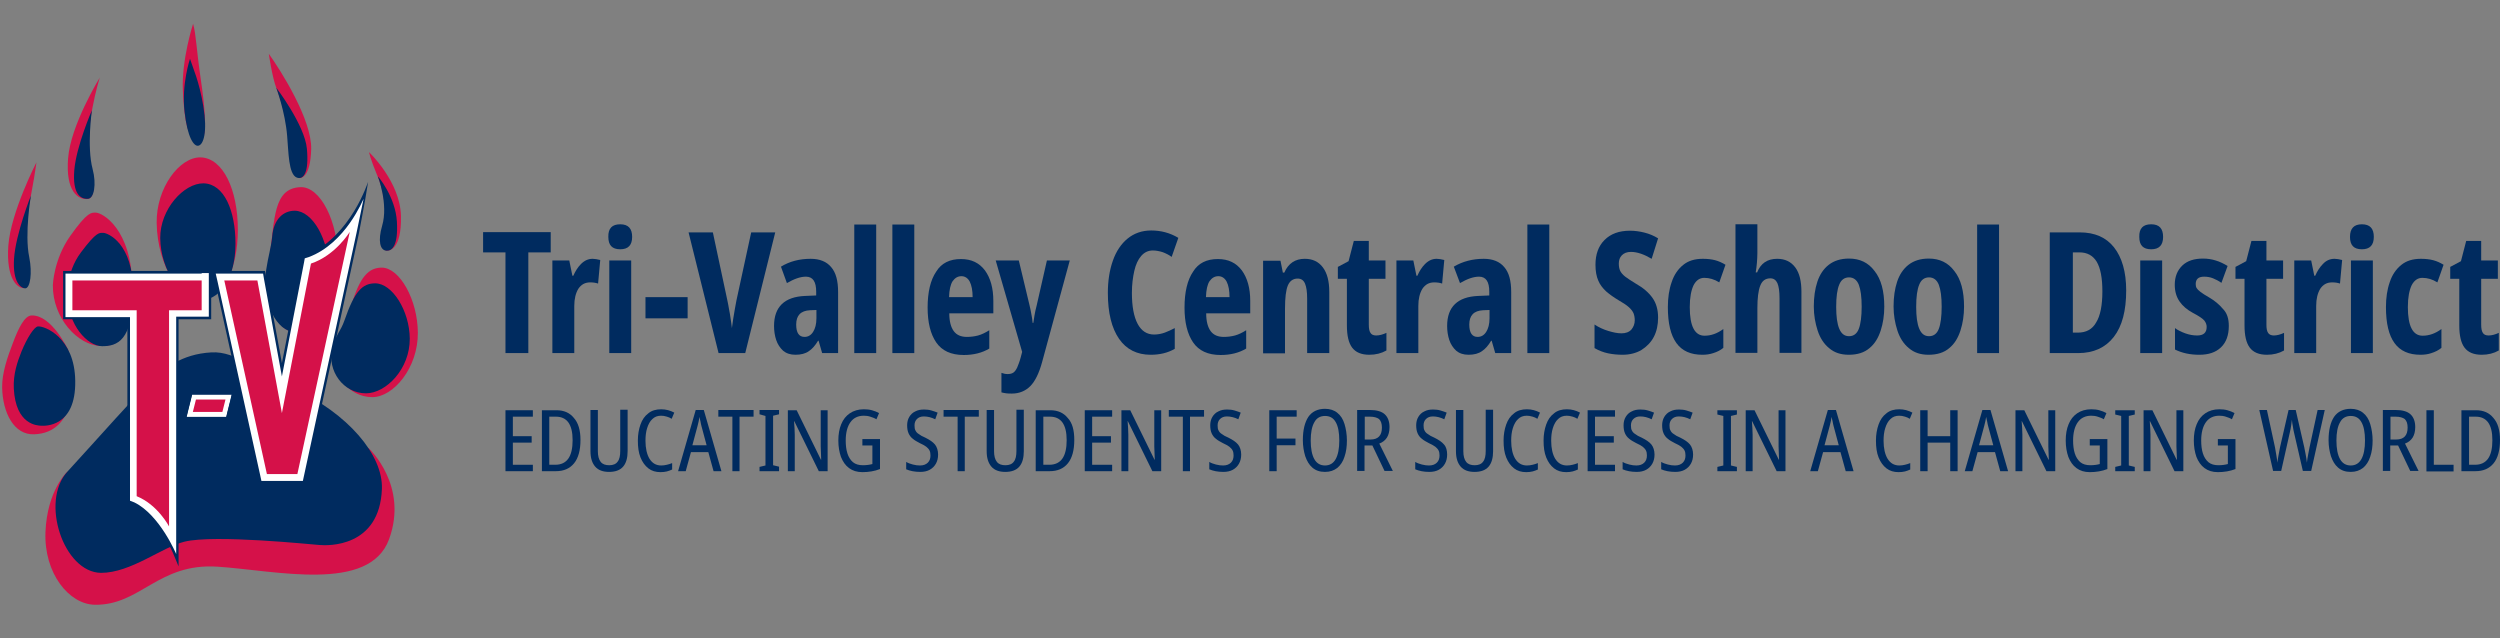 <?xml version="1.0" encoding="utf-8"?>
<!-- Generator: Adobe Illustrator 28.2.0, SVG Export Plug-In . SVG Version: 6.00 Build 0)  -->
<svg version="1.1" id="Layer_1" xmlns="http://www.w3.org/2000/svg" xmlns:xlink="http://www.w3.org/1999/xlink" x="0px" y="0px"
	 viewBox="0 0 1050 268" style="enable-background:new 0 0 1050 268;" xml:space="preserve">
<rect x="0" y="0" width="1050" height="268" fill="#808080" stroke="none"/>
<style type="text/css">
	.st0{fill:#D51149;}
	.st1{fill:#002B5F;}
	.st2{fill:#FFFFFF;}
</style>
<g>
	<g>
		<g>
			<path class="st0" d="M155,63.9c0,0,13.1,12.4,13.4,26.8s-5,14.6-6.1,14.6c-1.1,0-2.3-5.2-1.1-9.8c1.2-4.7,0.6-13.8-2.6-21.4
				C155.4,66.4,155,63.9,155,63.9z"/>
			<path class="st0" d="M112.9,22.6c0,0,1.4,9.7,3.1,14.2c1.7,4.5,5.1,14.7,5.7,22.5c0.6,7.8,3.5,15.5,4,15.5c0.5,0,4.7,0.1,5-12.2
				S118,29.7,112.9,22.6z"/>
			<path class="st0" d="M81.1,10c0,0-4.9,15-4.3,28.1c0.9,19.9,4.1,20.8,7.5,20.4c3-0.3,1.8-13.3,0-25.4
				C82.5,20.9,82.4,14.6,81.1,10z"/>
			<path class="st0" d="M36.7,83.6c-3.9,0.3-9.2-3.2-8.1-17.1c1-13.9,13.3-33.9,13.3-33.9s-7.1,22.5-3.8,36.9
				C40,78.3,39.7,83.3,36.7,83.6z"/>
			<path class="st0" d="M10.6,121c-3.2,0.5-8.1-3.8-7.1-17.8s11.8-35,11.8-35s-1.3,10.3-4.5,24.5C8,105.6,13.5,120.6,10.6,121z"/>
			<path class="st0" d="M22.2,119.8c0,0,0.3-10.8,7.3-20.7c7.3-10.3,8.9-9.8,10.7-9.8c2.8,0,15.1,6.8,15.4,31.1
				c0.3,22.3-6.6,25.2-13.6,24.9C32.7,144.9,22.1,133.7,22.2,119.8z"/>
			<path class="st0" d="M99.9,96.5c0,16.8-6.2,28.1-15,29c-8.9,1-18.8-13.4-19.1-31.9c-0.2-14.7,9.6-27.7,18.5-27.5
				C93.7,66.4,99.9,79.7,99.9,96.5z"/>
			<path class="st0" d="M142,109.6c0,16.8-7.5,29.7-15.6,30.2c-11.8,0.7-15.3-14.7-13.2-31.4c2.2-16.7,1.6-29.4,13.1-29.8
				C134.5,78.4,142,92.8,142,109.6z"/>
			<path class="st0" d="M175.5,139.7c0.1,15-10.4,27.1-19.1,27.1c-9.9,0-17.7-9.6-15.1-20.2c1.5-6.2,4.5-12.5,6.2-18.1
				c3.6-12.4,7.4-16.1,12.9-16.1C167.9,112.5,175.4,125.9,175.5,139.7z"/>
			<path class="st0" d="M28.6,146.9c0,0-6.9-14.8-15.4-14.4c-2.9,0.1-5.5,5.4-7.8,11.6c-2.2,5.7-4.6,12.6-4.5,18.6
				c0.2,10.7,5,20.1,13.5,19.7C31.5,181.8,32.5,160.5,28.6,146.9z"/>
			<path class="st0" d="M91.3,238c24.5,1.6,63.8,11.1,72.1-11.5c8.3-22.6-8.5-38.2-8.5-38.2s-39.1-14.8-66.4-12.7
				C61.3,177.7,28,198.4,28,198.4s-8.2,7.8-8.9,25c-0.7,17.4,9.9,30.4,20.7,30.6C59,254.3,66.4,236.4,91.3,238z"/>
			<path class="st1" d="M28.3,198.1c13.2-14.4,28.8-32.1,34.6-37.6c5.8-5.6,13.2-11.8,25.9-12.5c10.5-0.6,19.4,8.1,34.5,15.1
				c22.9,10.6,37.6,28,37.1,42.2c-0.9,24.8-22.9,23.9-26.2,23.6c-3.2-0.2-44.1-4.5-56.7-1.4c-9.5,2.3-22.5,13.1-35.1,13.1
				C26.7,240.4,16.8,210.6,28.3,198.1z"/>
			<path class="st1" d="M15.9,137.1c2.8-0.3,15.5,4.6,15.7,22.9c0.3,19.6-12.9,18.9-14.4,18.8s-10.6-0.3-11.4-15.6
				c-0.3-6.1,1.5-11.2,3.2-15.5C11.5,141.6,14.4,137.3,15.9,137.1z"/>
			<path class="st1" d="M28.5,124.5c0,0-1.1-9.7,5.5-18.5s7.7-8.2,9.4-8.2c1.7,0,12.6,4.2,12.5,24.8c-0.1,20.7-6.8,22.8-13,22.8
				S28.5,136.4,28.5,124.5z"/>
			<path class="st1" d="M98.9,102.3c0,13.8-5.8,23-13.9,23.8c-8.3,0.8-17.6-12.4-17.7-26.1c-0.1-12.1,9.9-23.1,18.2-23
				C94.2,77.2,98.9,88.6,98.9,102.3z"/>
			<path class="st1" d="M138.2,114.3c0,14-6.9,25.1-14.4,25.1s-14-12.3-12-26.1c0.8-5.4,2.1-9.6,2.5-13.8c0.6-7.7,4.9-11,9.5-11
				C131.2,88.6,138.2,100.4,138.2,114.3z"/>
			<path class="st1" d="M172.1,142.2c0.1,12.8-10,23-18.4,23c-9.5,0-16.3-9.4-14.2-18.8c1.1-5.2,3.6-7.2,5.2-11.9
				c4.2-12.2,7.5-15.5,12.9-15.5C164.7,119,172,130.4,172.1,142.2z"/>
			<path class="st1" d="M10.7,121.1c-1.6,0.1-5.5-2.1-4.8-12.5S13,82.1,13,82.1s-2.8,16.2-0.7,26C13.6,114.7,12.7,120.9,10.7,121.1z
				"/>
			<path class="st1" d="M37,83.5c-3.2,0.2-6.6-2-5.8-12s7.4-25.2,7.4-25.2S36.4,61.6,38.9,71C40.6,77.4,39.5,83.3,37,83.5z"/>
			<path class="st1" d="M162.4,105.3c2.1,0.1,4.9-1.8,4.3-12.2c-0.6-10.4-7.9-19.1-8-19c0,0,4.5,11.6,1.8,20.7
				C158.7,101,159.5,105.2,162.4,105.3z"/>
			<path class="st1" d="M124.7,74.6c2.8,1,5.1-2.1,4.2-12.1S116,36.8,116,36.8s3.8,10.2,4.6,20.3C121.2,63.6,121.1,73.3,124.7,74.6z
				"/>
			<path class="st1" d="M79.8,24.7c0,0-3.6,10.6-2.3,22.1c1.2,11.1,4,14.8,5.8,14.4c2.2-0.4,3.9-5.8,2.1-16.6
				C83.6,33.9,81.1,28.8,79.8,24.7z"/>
		</g>
		<g>
			<g>
				<path class="st1" d="M129.3,107l-1.6,0.5l-0.6,0.2l-0.1,0.6l-0.3,1.7l-8.3,42.5l-6.5-35.4l-0.4-2.4l-0.2-0.9h-0.9h-2.4H94.2
					h-3.6h-1.3l0.3,1.3l0.8,3.5l17.9,81.3l0.5,2.3l0.2,0.8h0.8h2.3h12.8h2.3h0.8l0.2-0.8l0.5-2.3c0,0,21.4-98.8,22-101.7
					c0.6-2.9,2.7-14.5,2.7-14.5l1.2-7.3C154.5,76.4,147.6,98.8,129.3,107z"/>
				<path class="st2" d="M129.6,108l-1.6,0.5l-0.3,1.7l-9.3,47.9l-7.5-40.8l-0.4-2.4h-2.4H94.2h-3.6l0.8,3.5l17.9,81.3l0.5,2.3h2.3
					h12.8h2.3l0.5-2.3l22-101.7l3-14.5C152.6,83.5,145.3,102.2,129.6,108z"/>
			</g>
			<g>
				<path class="st2" d="M94.8,165.7H82.4h-1.7l-0.4,1.7l-1.3,5.2l-0.6,2.5h2.5h12.4H95l0.4-1.7l1.3-5.2l0.6-2.5H94.8z"/>
				<path class="st1" d="M97.4,165.7l-0.6,2.5l-1.3,5.2l-0.4,1.7h-1.7H80.8h-2.5l0.6-2.5l1.3-5.2l0.4-1.7h1.7h12.4H97.4 M98.7,164.7
					h-1.3h-2.5H82.5h-1.7h-0.9l-0.2,0.9l-0.4,1.7l-1.3,5.2l-0.6,2.5l-0.3,1.2h1.3h2.5h12.4h1.7h0.9l0.2-0.9l0.4-1.7l1.3-5.2l0.6-2.5
					L98.7,164.7L98.7,164.7z"/>
			</g>
			<path class="st1" d="M88.7,113.8h-1h-2.9H30.4h-2.9h-1v1v2.9v12.5v2.9v1h1h2.9h23.1l0,56.6l0,5.2c0,7.4,0,12.3,0,12.4l0,1.9
				l0,0.7l0.7,0.3l1.8,0.7c10.2,5,17,21,17,21.2l2,4.8l0-5.2l0-11.7v-86.9h9.8h2.9h1v-1v-2.9v-12.5v-2.9V113.8L88.7,113.8z"/>
			<path class="st2" d="M84.7,114.9H30.4h-2.9v2.9v12.5v2.9h2.9h24.2c0,12.7,0,45,0,62.8c0,7.4,0,12.3,0,12.4l0,1.9l1.8,0.7
				c10.7,5.2,17.6,21.7,17.6,21.7l0-11.7v-88h10.8h2.9v-2.9v-12.5v-2.9H84.7z"/>
			<g>
				<path class="st0" d="M84.7,117.8H30.4v12.5h27c0,13.4,0,78.1,0,78.1c8.9,3.6,13.6,12.7,13.6,12.7v-90.8h13.7V117.8z"/>
			</g>
			<polygon class="st0" points="93.4,173 81,173 82.3,167.8 94.7,167.8 			"/>
			<path class="st0" d="M108.1,117.8H94.2l17.9,81.3h12.8l22-101.7c0,0-6,9.9-16.3,13.3l-12.2,62.8L108.1,117.8z"/>
		</g>
	</g>
	<g>
		<g>
			<path class="st1" d="M221.9,148.3h-9.6V106h-9.4v-8.5h28.4v8.5h-9.4V148.3z"/>
			<path class="st1" d="M248.9,108.7c0.9,0,2,0.2,3.2,0.5l-0.9,9.9c-0.9-0.3-1.9-0.5-3.3-0.5c-2.2,0-3.8,0.9-5,2.7
				c-1.1,1.8-1.7,4.2-1.7,7.2v19.8h-9.2v-38.9h7.1l1.3,6.4h0.4c0.8-1.8,1.8-3.5,3.2-4.9C245.5,109.4,247.1,108.7,248.9,108.7z"/>
			<path class="st1" d="M260.5,94.2c3.4,0,5,1.8,5,5.3c0,3.5-1.7,5.2-5,5.2c-3.4,0-5-1.7-5-5.2C255.4,95.9,257.1,94.2,260.5,94.2z
				 M265.1,109.4v38.9h-9.2v-38.9H265.1z"/>
			<path class="st1" d="M271.1,133.7v-8.9h17.7v8.9H271.1z"/>
			<path class="st1" d="M325.6,97.6L313,148.3h-11.2l-12.6-50.7h10.2l6.1,28.6c0.2,1.1,0.5,2.3,0.7,3.7c0.3,1.4,0.5,2.8,0.7,4.2
				c0.2,1.4,0.4,2.6,0.5,3.7c0.1-1,0.3-2.2,0.5-3.6c0.2-1.4,0.5-2.8,0.7-4.2c0.3-1.4,0.5-2.7,0.7-3.8l6.2-28.6H325.6z"/>
			<path class="st1" d="M340.5,108.7c3.8,0,6.7,1.2,8.6,3.5c2,2.3,2.9,5.8,2.9,10.4v25.7h-6.7l-1.5-5.2h-0.2c-1.2,2-2.5,3.5-3.9,4.4
				c-1.4,1-3.3,1.5-5.6,1.5c-2.2,0-3.9-0.6-5.2-1.7c-1.3-1.2-2.3-2.7-2.9-4.5c-0.6-1.8-0.9-3.8-0.9-5.9c0-4,1.1-7.1,3.3-9.2
				c2.2-2.1,5.4-3.2,9.6-3.4l4.8-0.2v-1.6c0-4.2-1.4-6.3-4.3-6.3c-2.3,0-4.9,0.9-8,2.7L328,112C331.6,109.8,335.7,108.7,340.5,108.7
				z M342.8,130.2l-2.6,0.1c-3.9,0.2-5.8,2.2-5.8,6c0,3.5,1.2,5.2,3.5,5.2c1.5,0,2.7-0.7,3.6-2.1c0.9-1.4,1.4-3.3,1.4-5.7V130.2z"/>
			<path class="st1" d="M368,148.3h-9.2v-54h9.2V148.3z"/>
			<path class="st1" d="M384,148.3h-9.2v-54h9.2V148.3z"/>
			<path class="st1" d="M403.6,108.8c4.4,0,7.7,1.6,10.1,4.8c2.3,3.2,3.5,7.4,3.5,12.8v5.2h-18.5c0,3.4,0.7,5.9,1.9,7.5
				c1.2,1.6,3,2.4,5.5,2.4c1.6,0,3.2-0.2,4.7-0.6c1.5-0.4,3.1-1.2,4.7-2.2v7.7c-3,1.8-6.6,2.7-10.7,2.7c-5.4,0-9.2-1.8-11.6-5.3
				s-3.6-8.4-3.6-14.6c0-6.5,1.2-11.6,3.6-15.1C395.4,110.5,398.9,108.8,403.6,108.8z M403.8,116c-1.5,0-2.7,0.7-3.7,2.1
				c-0.9,1.4-1.4,3.6-1.5,6.7h9.9c0-2.7-0.4-4.9-1.2-6.5C406.5,116.8,405.3,116,403.8,116z"/>
			<path class="st1" d="M418.2,109.4h9.7l4.5,18.8c0.3,1.3,0.6,2.6,0.8,3.9c0.3,1.3,0.4,2.5,0.5,3.5h0.3c0.1-0.9,0.3-2,0.5-3.2
				c0.2-1.2,0.5-2.6,0.9-4.1l4.3-18.9h9.6l-11.6,42.6c-1.3,4.8-3,8.2-5,10.2c-2,2-4.6,3.1-7.7,3.1c-0.8,0-1.6,0-2.3-0.1
				c-0.7-0.1-1.4-0.2-2.1-0.4v-8.2c0.5,0.1,0.9,0.3,1.4,0.4c0.5,0.1,0.9,0.1,1.3,0.1c0.9,0,1.7-0.2,2.3-0.6c0.6-0.4,1.1-1.1,1.6-2.1
				c0.4-1,1-2.4,1.5-4.3l0.6-2.3L418.2,109.4z"/>
			<path class="st1" d="M484.2,105.2c-2,0-3.6,0.8-4.9,2.3c-1.3,1.5-2.3,3.6-2.9,6.3c-0.6,2.7-1,5.7-1,9.2c0,5.6,0.8,10,2.4,13
				c1.6,3,3.9,4.5,6.9,4.5c1.6,0,3.1-0.3,4.5-0.8c1.4-0.5,2.8-1.2,4.2-1.9v8.7c-2.9,1.7-6.3,2.5-10.1,2.5c-5.7,0-10.2-2.2-13.3-6.7
				c-3.1-4.5-4.7-10.9-4.7-19.3c0-5,0.7-9.5,2.1-13.5c1.4-4,3.5-7.1,6.2-9.3c2.7-2.2,6-3.4,9.9-3.4c4.1,0,7.9,1,11.4,3.1l-2.8,8
				c-1.2-0.9-2.5-1.5-3.8-2C487,105.5,485.6,105.2,484.2,105.2z"/>
			<path class="st1" d="M511.5,108.8c4.4,0,7.7,1.6,10.1,4.8c2.3,3.2,3.5,7.4,3.5,12.8v5.2h-18.5c0,3.4,0.7,5.9,1.9,7.5
				c1.2,1.6,3,2.4,5.5,2.4c1.6,0,3.2-0.2,4.7-0.6c1.5-0.4,3.1-1.2,4.7-2.2v7.7c-3,1.8-6.6,2.7-10.7,2.7c-5.4,0-9.2-1.8-11.6-5.3
				s-3.6-8.4-3.6-14.6c0-6.5,1.2-11.6,3.6-15.1C503.3,110.5,506.8,108.8,511.5,108.8z M511.7,116c-1.5,0-2.7,0.7-3.7,2.1
				c-0.9,1.4-1.4,3.6-1.5,6.7h9.9c0-2.7-0.4-4.9-1.2-6.5C514.4,116.8,513.2,116,511.7,116z"/>
			<path class="st1" d="M548,108.7c3.3,0,5.8,1.2,7.6,3.6c1.8,2.4,2.7,5.8,2.7,10.3v25.7H549v-23c0-2.7-0.3-4.8-0.9-6.2
				c-0.6-1.4-1.6-2.1-3.1-2.1c-1.9,0-3.3,1-4.1,2.9c-0.8,1.9-1.2,5.2-1.2,9.8v18.7h-9.2v-38.9h7.3l1,5h0.6
				C541.1,110.6,544,108.7,548,108.7z"/>
			<path class="st1" d="M578,140.9c1.3,0,2.8-0.4,4.3-1.1v7.4c-2.1,1.2-4.5,1.8-7.2,1.8c-3.3,0-5.7-1-7.2-3c-1.5-2-2.2-5.1-2.2-9.3
				v-19.6h-3.8v-5l4.5-2.4l2.2-8.5h6.3v8.2h7v7.7h-7v19.3c0,1.5,0.2,2.7,0.7,3.4C576,140.5,576.8,140.9,578,140.9z"/>
			<path class="st1" d="M603.4,108.7c0.9,0,2,0.2,3.2,0.5l-0.9,9.9c-0.9-0.3-1.9-0.5-3.3-0.5c-2.2,0-3.8,0.9-5,2.7
				c-1.1,1.8-1.7,4.2-1.7,7.2v19.8h-9.2v-38.9h7.1l1.3,6.4h0.4c0.8-1.8,1.8-3.5,3.2-4.9C600,109.4,601.6,108.7,603.4,108.7z"/>
			<path class="st1" d="M623.2,108.7c3.8,0,6.7,1.2,8.6,3.5c2,2.3,2.9,5.8,2.9,10.4v25.7H628l-1.5-5.2h-0.2c-1.2,2-2.5,3.5-3.9,4.4
				c-1.4,1-3.3,1.5-5.6,1.5c-2.2,0-3.9-0.6-5.2-1.7c-1.3-1.2-2.3-2.7-2.9-4.5c-0.6-1.8-0.9-3.8-0.9-5.9c0-4,1.1-7.1,3.3-9.2
				c2.2-2.1,5.4-3.2,9.6-3.4l4.8-0.2v-1.6c0-4.2-1.4-6.3-4.3-6.3c-2.3,0-4.9,0.9-8,2.7l-2.6-6.9
				C614.3,109.8,618.5,108.7,623.2,108.7z M625.5,130.2l-2.6,0.1c-3.9,0.2-5.8,2.2-5.8,6c0,3.5,1.2,5.2,3.5,5.2
				c1.5,0,2.7-0.7,3.6-2.1c0.9-1.4,1.4-3.3,1.4-5.7V130.2z"/>
			<path class="st1" d="M650.7,148.3h-9.2v-54h9.2V148.3z"/>
			<path class="st1" d="M696.4,133.4c0,3.1-0.6,5.8-1.8,8.1c-1.2,2.3-3,4.1-5.2,5.5c-2.2,1.3-4.9,2-7.9,2c-2.1,0-4.2-0.2-6.1-0.6
				c-1.9-0.4-3.8-1.1-5.7-2.2v-9.9c1.8,1.2,3.8,2.1,5.8,2.7c2,0.6,3.8,1,5.5,1c1.8,0,3.2-0.5,4.2-1.6c0.9-1.1,1.4-2.4,1.4-3.9
				c0-1.1-0.2-2.1-0.5-2.9c-0.4-0.9-1-1.7-2-2.6c-1-0.9-2.4-1.8-4.3-2.9c-2-1.2-3.7-2.4-5.2-3.7c-1.4-1.3-2.6-2.8-3.3-4.5
				c-0.8-1.8-1.2-4-1.2-6.7c0-4.3,1.2-7.8,3.8-10.4c2.6-2.6,6.1-3.9,10.7-3.9c2.1,0,4.1,0.3,6.1,0.8c2,0.5,3.9,1.3,5.7,2.4l-2.7,8.6
				c-3.2-1.9-6.1-2.9-8.7-2.9c-1.7,0-2.9,0.5-3.8,1.4c-0.9,0.9-1.3,2.1-1.3,3.5c0,1.2,0.2,2.3,0.6,3.1c0.4,0.8,1.1,1.6,2.1,2.4
				c1,0.8,2.5,1.7,4.4,2.9c3.2,1.8,5.6,3.9,7.1,6.1C695.6,127.3,696.4,130.1,696.4,133.4z"/>
			<path class="st1" d="M715,149c-4.9,0-8.5-1.6-10.9-4.9c-2.4-3.3-3.6-8.3-3.6-15.1c0-3.9,0.5-7.4,1.6-10.5c1-3.1,2.7-5.5,4.8-7.2
				c2.2-1.8,4.9-2.6,8.3-2.6c1.9,0,3.7,0.2,5.2,0.6c1.5,0.4,3,1.1,4.3,1.9l-2.6,7.4c-2.1-1.3-4.2-1.9-6.3-1.9c-1.9,0-3.4,1-4.5,3.1
				c-1,2.1-1.6,5.1-1.6,9.2c0,8,2.1,12,6.2,12c2.7,0,5.3-0.9,7.9-2.8v7.9c-1.2,1-2.6,1.7-4.2,2.2C718.1,148.8,716.6,149,715,149z"/>
			<path class="st1" d="M738.1,94.3v12c0,1.4-0.1,2.7-0.2,4.1c-0.1,1.4-0.3,2.7-0.5,4h0.6c1.5-3.8,4.3-5.7,8.4-5.7
				c3.3,0,5.8,1.2,7.6,3.6c1.8,2.4,2.6,5.8,2.6,10.3v25.6h-9.2v-23c0-2.8-0.3-4.9-0.9-6.3c-0.6-1.3-1.6-2-2.9-2
				c-2.1,0-3.5,1-4.3,3.1c-0.8,2-1.2,5.2-1.2,9.5v18.7h-9.2v-54H738.1z"/>
			<path class="st1" d="M791.4,128.8c0,3.6-0.5,6.9-1.5,10c-1,3.1-2.5,5.6-4.7,7.4c-2.2,1.9-5.1,2.8-8.7,2.8c-3.4,0-6.1-0.9-8.3-2.8
				c-2.2-1.8-3.8-4.3-4.8-7.4c-1-3.1-1.6-6.4-1.6-10.1c0-3.9,0.5-7.4,1.5-10.4c1-3,2.6-5.4,4.8-7.1c2.2-1.7,5-2.6,8.5-2.6
				c4.5,0,8.1,1.7,10.7,5.2C790.1,117.3,791.4,122.3,791.4,128.8z M771.2,128.9c0,4,0.4,7.1,1.3,9.2c0.9,2.1,2.2,3.1,4.1,3.1
				c1.9,0,3.3-1,4.1-3.1c0.8-2.1,1.2-5.2,1.2-9.3c0-4.1-0.4-7.1-1.2-9.2c-0.8-2-2.2-3.1-4.1-3.1c-1.9,0-3.3,1-4.1,3
				C771.6,121.6,771.2,124.7,771.2,128.9z"/>
			<path class="st1" d="M824.9,128.8c0,3.6-0.5,6.9-1.5,10c-1,3.1-2.5,5.6-4.7,7.4c-2.2,1.9-5.1,2.8-8.7,2.8c-3.4,0-6.1-0.9-8.3-2.8
				c-2.2-1.8-3.8-4.3-4.8-7.4c-1-3.1-1.6-6.4-1.6-10.1c0-3.9,0.5-7.4,1.5-10.4c1-3,2.6-5.4,4.8-7.1c2.2-1.7,5-2.6,8.5-2.6
				c4.5,0,8.1,1.7,10.7,5.2C823.6,117.3,824.9,122.3,824.9,128.8z M804.8,128.9c0,4,0.4,7.1,1.3,9.2c0.9,2.1,2.2,3.1,4.1,3.1
				c1.9,0,3.3-1,4.1-3.1c0.8-2.1,1.2-5.2,1.2-9.3c0-4.1-0.4-7.1-1.2-9.2c-0.8-2-2.2-3.1-4.1-3.1c-1.9,0-3.3,1-4.1,3
				C805.2,121.6,804.8,124.7,804.8,128.9z"/>
			<path class="st1" d="M839.6,148.3h-9.2v-54h9.2V148.3z"/>
			<path class="st1" d="M893,122c0,8.5-1.7,15-5.2,19.5c-3.5,4.5-8.5,6.8-15,6.8h-11.9V97.6h12.6c6.3,0,11.1,2.1,14.4,6.3
				S893,114.1,893,122z M883,122.4c0-5.7-0.8-9.8-2.4-12.5c-1.6-2.6-4-3.9-7.2-3.9h-2.8v33.7h2.1c3.5,0,6.1-1.4,7.7-4.3
				C882.1,132.7,883,128.3,883,122.4z"/>
			<path class="st1" d="M903.5,94.2c3.4,0,5,1.8,5,5.3c0,3.5-1.7,5.2-5,5.2c-3.4,0-5-1.7-5-5.2C898.4,95.9,900.1,94.2,903.5,94.2z
				 M908.1,109.4v38.9h-9.2v-38.9H908.1z"/>
			<path class="st1" d="M936.1,136.9c0,3.9-1.1,6.9-3.3,9c-2.2,2.1-5.2,3.1-9.1,3.1c-3.8,0-7.2-0.7-10.2-2.2v-9
				c1.2,0.9,2.7,1.6,4.3,2.2c1.7,0.6,3.3,0.9,5,0.9c2.7,0,4-1.2,4-3.6c0-0.9-0.3-1.8-1-2.7c-0.7-0.8-2.3-1.9-4.8-3.2
				c-2.4-1.3-4.3-2.9-5.6-4.8c-1.3-1.9-2-4.2-2-7c0-3.4,1.1-6.1,3.2-8.1c2.1-2,5-2.9,8.7-2.9c1.9,0,3.7,0.3,5.3,0.8
				c1.7,0.5,3.3,1.3,5,2.3l-2.6,7.1c-1.1-0.8-2.3-1.4-3.5-1.9c-1.2-0.5-2.5-0.7-3.8-0.7c-2.3,0-3.5,1-3.5,3.1c0,0.7,0.1,1.2,0.4,1.7
				c0.3,0.5,0.8,1,1.6,1.6c0.8,0.6,2,1.4,3.6,2.3c2.4,1.4,4.3,3,5.8,4.8C935.4,131.5,936.1,133.9,936.1,136.9z"/>
			<path class="st1" d="M955,140.9c1.3,0,2.8-0.4,4.3-1.1v7.4c-2.1,1.2-4.5,1.8-7.2,1.8c-3.3,0-5.7-1-7.2-3c-1.5-2-2.2-5.1-2.2-9.3
				v-19.6h-3.8v-5l4.5-2.4l2.2-8.5h6.3v8.2h7v7.7h-7v19.3c0,1.5,0.2,2.7,0.7,3.4C953,140.5,953.9,140.9,955,140.9z"/>
			<path class="st1" d="M980.5,108.7c0.9,0,2,0.2,3.2,0.5l-0.9,9.9c-0.9-0.3-1.9-0.5-3.3-0.5c-2.2,0-3.8,0.9-5,2.7
				c-1.1,1.8-1.7,4.2-1.7,7.2v19.8h-9.2v-38.9h7.1l1.3,6.4h0.4c0.8-1.8,1.8-3.5,3.2-4.9C977,109.4,978.6,108.7,980.5,108.7z"/>
			<path class="st1" d="M992,94.2c3.4,0,5,1.8,5,5.3c0,3.5-1.7,5.2-5,5.2c-3.4,0-5-1.7-5-5.2C987,95.9,988.7,94.2,992,94.2z
				 M996.6,109.4v38.9h-9.2v-38.9H996.6z"/>
			<path class="st1" d="M1016.6,149c-4.9,0-8.5-1.6-10.9-4.9c-2.4-3.3-3.6-8.3-3.6-15.1c0-3.9,0.5-7.4,1.6-10.5
				c1-3.1,2.7-5.5,4.8-7.2c2.2-1.8,4.9-2.6,8.3-2.6c1.9,0,3.7,0.2,5.2,0.6c1.5,0.4,3,1.1,4.3,1.9l-2.6,7.4c-2.1-1.3-4.2-1.9-6.3-1.9
				c-1.9,0-3.4,1-4.5,3.1c-1,2.1-1.6,5.1-1.6,9.2c0,8,2.1,12,6.2,12c2.7,0,5.3-0.9,7.9-2.8v7.9c-1.2,1-2.6,1.7-4.2,2.2
				C1019.8,148.8,1018.2,149,1016.6,149z"/>
			<path class="st1" d="M1045.2,140.9c1.3,0,2.8-0.4,4.3-1.1v7.4c-2.1,1.2-4.5,1.8-7.2,1.8c-3.3,0-5.7-1-7.2-3
				c-1.5-2-2.2-5.1-2.2-9.3v-19.6h-3.8v-5l4.5-2.4l2.2-8.5h6.3v8.2h7v7.7h-7v19.3c0,1.5,0.2,2.7,0.7,3.4
				C1043.2,140.5,1044,140.9,1045.2,140.9z"/>
		</g>
		<g>
			<path class="st1" d="M223.8,197.9h-11.5v-25.6h11.5v2.7h-8.4v8.2h7.9v2.7h-7.9v9.3h8.4V197.9z"/>
			<path class="st1" d="M243.8,184.8c0,4.3-0.9,7.6-2.7,9.8c-1.8,2.2-4.3,3.3-7.7,3.3h-5.8v-25.6h6.1c3.2,0,5.6,1.1,7.3,3.2
				C242.9,177.6,243.8,180.7,243.8,184.8z M240.5,184.9c0-3.4-0.6-5.8-1.8-7.5c-1.2-1.6-2.9-2.4-5.2-2.4h-2.8v20.2h2.5
				c2.5,0,4.3-0.9,5.5-2.6C239.9,190.9,240.5,188.3,240.5,184.9z"/>
			<path class="st1" d="M263.6,172.2v17.3c0,2.8-0.6,5-1.9,6.5c-1.3,1.5-3.3,2.2-5.9,2.2c-2.5,0-4.5-0.7-5.8-2.2
				c-1.3-1.5-2-3.6-2-6.5v-17.3h3.1v17.3c0,2,0.4,3.5,1.2,4.5c0.8,1,2,1.4,3.6,1.4c1.6,0,2.8-0.5,3.5-1.5c0.8-1,1.1-2.5,1.1-4.5
				v-17.3H263.6z"/>
			<path class="st1" d="M277.6,174.6c-1.5,0-2.7,0.5-3.6,1.4c-1,0.9-1.7,2.2-2.2,3.8c-0.5,1.6-0.7,3.3-0.7,5.3
				c0,3.2,0.6,5.8,1.7,7.6c1.2,1.9,2.8,2.8,4.9,2.8c0.8,0,1.6-0.1,2.4-0.3c0.8-0.2,1.5-0.4,2.2-0.7v2.7c-0.7,0.3-1.4,0.6-2.2,0.8
				c-0.8,0.2-1.7,0.3-2.7,0.3c-2,0-3.7-0.5-5.1-1.6c-1.4-1.1-2.5-2.6-3.3-4.6c-0.8-2-1.1-4.3-1.1-7.1c0-2.5,0.4-4.7,1.1-6.7
				c0.7-2,1.8-3.6,3.3-4.7c1.4-1.2,3.3-1.7,5.4-1.7c2,0,3.8,0.5,5.5,1.4l-1.1,2.6c-0.6-0.4-1.3-0.7-2-0.9
				C279.2,174.7,278.4,174.6,277.6,174.6z"/>
			<path class="st1" d="M299.7,197.9l-2.2-8h-7.3l-2.2,8h-3.2l7.4-25.7h3.4l7.4,25.7H299.7z M296.8,187.1l-2.2-8.2
				c-0.1-0.5-0.3-1.1-0.4-1.9c-0.2-0.7-0.3-1.3-0.4-1.9c-0.2,1.3-0.5,2.5-0.8,3.7l-2.2,8.2H296.8z"/>
			<path class="st1" d="M310.7,197.9h-3.1V175h-5.9v-2.8h14.8v2.8h-5.9V197.9z"/>
			<path class="st1" d="M327.2,197.9H319v-1.8l2.5-0.6v-20.8L319,174v-1.8h8.2v1.8l-2.5,0.6v20.8l2.5,0.6V197.9z"/>
			<path class="st1" d="M347.6,197.9h-3.7l-10.3-21h-0.1c0.1,0.9,0.1,1.9,0.2,2.9c0,1,0.1,1.9,0.1,2.8v15.3h-2.9v-25.6h3.7
				l10.2,20.8h0.1c0-0.9-0.1-1.9-0.1-2.9c0-1-0.1-1.9-0.1-2.8v-15.1h2.9V197.9z"/>
			<path class="st1" d="M362.3,184.4h7.3V197c-2.3,0.9-4.8,1.3-7.4,1.3c-2.3,0-4.1-0.6-5.6-1.7c-1.5-1.1-2.6-2.7-3.4-4.7
				c-0.7-2-1.1-4.3-1.1-6.9c0-2.6,0.4-4.9,1.2-6.8c0.8-2,2-3.5,3.6-4.6c1.6-1.1,3.6-1.7,5.9-1.7c1.2,0,2.3,0.1,3.4,0.4
				c1.1,0.3,2.1,0.7,3,1.2l-1.1,2.6c-0.8-0.5-1.7-0.8-2.6-1.1c-0.9-0.3-1.8-0.4-2.7-0.4c-2.4,0-4.3,0.9-5.6,2.7
				c-1.3,1.8-2,4.4-2,7.7c0,2,0.2,3.8,0.7,5.4c0.5,1.6,1.3,2.8,2.3,3.7c1.1,0.9,2.5,1.3,4.2,1.3c1.6,0,2.9-0.2,4-0.5v-7.8h-4.2
				V184.4z"/>
			<path class="st1" d="M394,190.9c0,1.5-0.3,2.7-0.9,3.8c-0.6,1.1-1.5,2-2.6,2.6c-1.1,0.6-2.4,0.9-4,0.9c-2.3,0-4.3-0.4-5.9-1.1
				V194c0.8,0.5,1.7,0.8,2.8,1.1c1.1,0.3,2.1,0.4,3,0.4c1.4,0,2.5-0.4,3.3-1.2c0.8-0.8,1.1-1.8,1.1-3c0-0.8-0.1-1.5-0.4-2.1
				c-0.3-0.6-0.8-1.1-1.4-1.6c-0.7-0.5-1.6-1-2.7-1.5c-1.1-0.6-2.1-1.1-2.9-1.8c-0.8-0.6-1.4-1.4-1.8-2.3c-0.4-0.9-0.6-2-0.6-3.4
				c0-1.3,0.3-2.5,0.9-3.5c0.6-1,1.4-1.8,2.5-2.3c1.1-0.6,2.3-0.8,3.7-0.8c1.1,0,2.1,0.1,3.1,0.4c1,0.3,1.9,0.6,2.6,0.9l-1,2.8
				c-0.8-0.4-1.6-0.7-2.4-0.9c-0.8-0.2-1.6-0.3-2.4-0.3c-1.3,0-2.2,0.4-2.9,1.1c-0.7,0.7-1,1.6-1,2.7c0,0.9,0.1,1.6,0.4,2.1
				c0.3,0.6,0.7,1.1,1.4,1.5c0.6,0.5,1.5,1,2.7,1.5c1.8,0.9,3.2,1.8,4.1,2.9C393.5,187.7,394,189.2,394,190.9z"/>
			<path class="st1" d="M405.3,197.9h-3.1V175h-5.9v-2.8h14.8v2.8h-5.9V197.9z"/>
			<path class="st1" d="M430,172.2v17.3c0,2.8-0.6,5-1.9,6.5c-1.3,1.5-3.3,2.2-5.9,2.2c-2.5,0-4.5-0.7-5.8-2.2c-1.3-1.5-2-3.6-2-6.5
				v-17.3h3.1v17.3c0,2,0.4,3.5,1.2,4.5c0.8,1,2,1.4,3.6,1.4c1.6,0,2.8-0.5,3.5-1.5c0.8-1,1.1-2.5,1.1-4.5v-17.3H430z"/>
			<path class="st1" d="M451.2,184.8c0,4.3-0.9,7.6-2.7,9.8c-1.8,2.2-4.3,3.3-7.7,3.3h-5.8v-25.6h6.1c3.2,0,5.6,1.1,7.3,3.2
				C450.4,177.6,451.2,180.7,451.2,184.8z M448,184.9c0-3.4-0.6-5.8-1.8-7.5c-1.2-1.6-2.9-2.4-5.2-2.4h-2.8v20.2h2.5
				c2.5,0,4.3-0.9,5.5-2.6C447.4,190.9,448,188.3,448,184.9z"/>
			<path class="st1" d="M467.1,197.9h-11.5v-25.6h11.5v2.7h-8.4v8.2h7.9v2.7h-7.9v9.3h8.4V197.9z"/>
			<path class="st1" d="M487.7,197.9H484l-10.3-21h-0.1c0.1,0.9,0.1,1.9,0.2,2.9c0,1,0.1,1.9,0.1,2.8v15.3H471v-25.6h3.7l10.2,20.8
				h0.1c0-0.9-0.1-1.9-0.1-2.9c0-1-0.1-1.9-0.1-2.8v-15.1h2.9V197.9z"/>
			<path class="st1" d="M499.9,197.9h-3.1V175h-5.9v-2.8h14.8v2.8h-5.9V197.9z"/>
			<path class="st1" d="M521.3,190.9c0,1.5-0.3,2.7-0.9,3.8c-0.6,1.1-1.5,2-2.6,2.6c-1.1,0.6-2.4,0.9-4,0.9c-2.3,0-4.3-0.4-5.9-1.1
				V194c0.8,0.5,1.7,0.8,2.8,1.1c1.1,0.3,2.1,0.4,3,0.4c1.4,0,2.5-0.4,3.3-1.2c0.8-0.8,1.1-1.8,1.1-3c0-0.8-0.1-1.5-0.4-2.1
				c-0.3-0.6-0.8-1.1-1.4-1.6c-0.7-0.5-1.6-1-2.7-1.5c-1.1-0.6-2.1-1.1-2.9-1.8c-0.8-0.6-1.4-1.4-1.8-2.3c-0.4-0.9-0.6-2-0.6-3.4
				c0-1.3,0.3-2.5,0.9-3.5c0.6-1,1.4-1.8,2.5-2.3c1.1-0.6,2.3-0.8,3.7-0.8c1.1,0,2.1,0.1,3.1,0.4c1,0.3,1.9,0.6,2.6,0.9l-1,2.8
				c-0.8-0.4-1.6-0.7-2.4-0.9c-0.8-0.2-1.6-0.3-2.4-0.3c-1.3,0-2.2,0.4-2.9,1.1c-0.7,0.7-1,1.6-1,2.7c0,0.9,0.1,1.6,0.4,2.1
				c0.3,0.6,0.7,1.1,1.4,1.5c0.6,0.5,1.5,1,2.7,1.5c1.8,0.9,3.2,1.8,4.1,2.9C520.8,187.7,521.3,189.2,521.3,190.9z"/>
			<path class="st1" d="M536.2,197.9h-3.1v-25.6h11.5v2.7h-8.4v9.2h7.9v2.8h-7.9V197.9z"/>
			<path class="st1" d="M565.7,185c0,2.5-0.3,4.8-1,6.8c-0.6,2-1.7,3.6-3,4.7c-1.4,1.1-3.1,1.7-5.2,1.7c-2.2,0-3.9-0.6-5.3-1.8
				c-1.4-1.2-2.3-2.8-3-4.8c-0.6-2-1-4.2-1-6.7c0-4.3,0.8-7.5,2.3-9.8c1.5-2.2,3.9-3.4,7-3.4c2.1,0,3.9,0.6,5.2,1.7
				c1.4,1.1,2.4,2.7,3,4.7S565.7,182.5,565.7,185z M550.5,185c0,3.4,0.5,6,1.5,7.8c1,1.8,2.5,2.7,4.5,2.7c2,0,3.5-0.9,4.5-2.7
				c1-1.8,1.5-4.4,1.5-7.8s-0.5-6-1.5-7.7c-1-1.8-2.5-2.6-4.5-2.6c-2,0-3.6,0.9-4.5,2.7C551,179.1,550.5,181.7,550.5,185z"/>
			<path class="st1" d="M575.4,172.2c2.8,0,4.9,0.6,6.2,1.8c1.3,1.2,2,3,2,5.4c0,1.8-0.4,3.3-1.1,4.4c-0.7,1.1-1.8,2-3.2,2.5
				l5.7,11.5h-3.5l-5.1-10.7h-3.3v10.7h-3.1v-25.6H575.4z M575.4,175h-2.2v9.6h2.4c3.2,0,4.8-1.7,4.8-5c0-1.7-0.4-2.8-1.2-3.6
				C578.4,175.4,577.1,175,575.4,175z"/>
			<path class="st1" d="M607.8,190.9c0,1.5-0.3,2.7-0.9,3.8c-0.6,1.1-1.5,2-2.6,2.6c-1.1,0.6-2.4,0.9-4,0.9c-2.3,0-4.3-0.4-5.9-1.1
				V194c0.8,0.5,1.7,0.8,2.8,1.1c1.1,0.3,2.1,0.4,3,0.4c1.4,0,2.5-0.4,3.3-1.2c0.8-0.8,1.1-1.8,1.1-3c0-0.8-0.1-1.5-0.4-2.1
				c-0.3-0.6-0.8-1.1-1.4-1.6c-0.7-0.5-1.6-1-2.7-1.5c-1.1-0.6-2.1-1.1-2.9-1.8c-0.8-0.6-1.4-1.4-1.8-2.3c-0.4-0.9-0.6-2-0.6-3.4
				c0-1.3,0.3-2.5,0.9-3.5c0.6-1,1.4-1.8,2.5-2.3c1.1-0.6,2.3-0.8,3.7-0.8c1.1,0,2.1,0.1,3.1,0.4c1,0.3,1.9,0.6,2.6,0.9l-1,2.8
				c-0.8-0.4-1.6-0.7-2.4-0.9c-0.8-0.2-1.6-0.3-2.4-0.3c-1.3,0-2.2,0.4-2.9,1.1c-0.7,0.7-1,1.6-1,2.7c0,0.9,0.1,1.6,0.4,2.1
				c0.3,0.6,0.7,1.1,1.4,1.5c0.6,0.5,1.5,1,2.7,1.5c1.8,0.9,3.2,1.8,4.1,2.9C607.4,187.7,607.8,189.2,607.8,190.9z"/>
			<path class="st1" d="M627.1,172.2v17.3c0,2.8-0.6,5-1.9,6.5c-1.3,1.5-3.3,2.2-5.9,2.2c-2.5,0-4.5-0.7-5.8-2.2
				c-1.3-1.5-2-3.6-2-6.5v-17.3h3.1v17.3c0,2,0.4,3.5,1.2,4.5c0.8,1,2,1.4,3.6,1.4c1.6,0,2.8-0.5,3.5-1.5c0.8-1,1.1-2.5,1.1-4.5
				v-17.3H627.1z"/>
			<path class="st1" d="M641.2,174.6c-1.5,0-2.7,0.5-3.6,1.4c-1,0.9-1.7,2.2-2.2,3.8c-0.5,1.6-0.7,3.3-0.7,5.3
				c0,3.2,0.6,5.8,1.7,7.6c1.2,1.9,2.8,2.8,4.9,2.8c0.8,0,1.6-0.1,2.4-0.3c0.8-0.2,1.5-0.4,2.2-0.7v2.7c-0.7,0.3-1.4,0.6-2.2,0.8
				c-0.8,0.2-1.7,0.3-2.7,0.3c-2,0-3.7-0.5-5.1-1.6c-1.4-1.1-2.5-2.6-3.3-4.6s-1.1-4.3-1.1-7.1c0-2.5,0.4-4.7,1.1-6.7
				c0.7-2,1.8-3.6,3.3-4.7c1.4-1.2,3.3-1.7,5.4-1.7c2,0,3.8,0.5,5.5,1.4l-1.1,2.6c-0.6-0.4-1.3-0.7-2-0.9
				C642.7,174.7,642,174.6,641.2,174.6z"/>
			<path class="st1" d="M658,174.6c-1.5,0-2.7,0.5-3.6,1.4c-1,0.9-1.7,2.2-2.2,3.8c-0.5,1.6-0.7,3.3-0.7,5.3c0,3.2,0.6,5.8,1.7,7.6
				c1.2,1.9,2.8,2.8,4.9,2.8c0.8,0,1.6-0.1,2.4-0.3c0.8-0.2,1.5-0.4,2.2-0.7v2.7c-0.7,0.3-1.4,0.6-2.2,0.8c-0.8,0.2-1.7,0.3-2.7,0.3
				c-2,0-3.7-0.5-5.1-1.6c-1.4-1.1-2.5-2.6-3.3-4.6c-0.8-2-1.1-4.3-1.1-7.1c0-2.5,0.4-4.7,1.1-6.7c0.7-2,1.8-3.6,3.3-4.7
				c1.4-1.2,3.3-1.7,5.4-1.7c2,0,3.8,0.5,5.5,1.4l-1.1,2.6c-0.6-0.4-1.3-0.7-2-0.9C659.5,174.7,658.8,174.6,658,174.6z"/>
			<path class="st1" d="M678.3,197.9h-11.5v-25.6h11.5v2.7h-8.4v8.2h7.9v2.7h-7.9v9.3h8.4V197.9z"/>
			<path class="st1" d="M694.9,190.9c0,1.5-0.3,2.7-0.9,3.8c-0.6,1.1-1.5,2-2.6,2.6c-1.1,0.6-2.4,0.9-4,0.9c-2.3,0-4.3-0.4-5.9-1.1
				V194c0.8,0.5,1.7,0.8,2.8,1.1c1.1,0.3,2.1,0.4,3,0.4c1.4,0,2.5-0.4,3.3-1.2c0.8-0.8,1.1-1.8,1.1-3c0-0.8-0.1-1.5-0.4-2.1
				c-0.3-0.6-0.8-1.1-1.4-1.6c-0.7-0.5-1.6-1-2.7-1.5c-1.1-0.6-2.1-1.1-2.9-1.8c-0.8-0.6-1.4-1.4-1.8-2.3c-0.4-0.9-0.6-2-0.6-3.4
				c0-1.3,0.3-2.5,0.9-3.5c0.6-1,1.4-1.8,2.5-2.3c1.1-0.6,2.3-0.8,3.7-0.8c1.1,0,2.1,0.1,3.1,0.4c1,0.3,1.9,0.6,2.6,0.9l-1,2.8
				c-0.8-0.4-1.6-0.7-2.4-0.9c-0.8-0.2-1.6-0.3-2.4-0.3c-1.3,0-2.2,0.4-2.9,1.1c-0.7,0.7-1,1.6-1,2.7c0,0.9,0.1,1.6,0.4,2.1
				c0.3,0.6,0.7,1.1,1.4,1.5c0.6,0.5,1.5,1,2.7,1.5c1.8,0.9,3.2,1.8,4.1,2.9C694.4,187.7,694.9,189.2,694.9,190.9z"/>
			<path class="st1" d="M711.1,190.9c0,1.5-0.3,2.7-0.9,3.8c-0.6,1.1-1.5,2-2.6,2.6c-1.1,0.6-2.4,0.9-4,0.9c-2.3,0-4.3-0.4-5.9-1.1
				V194c0.8,0.5,1.7,0.8,2.8,1.1c1.1,0.3,2.1,0.4,3,0.4c1.4,0,2.5-0.4,3.3-1.2c0.8-0.8,1.1-1.8,1.1-3c0-0.8-0.1-1.5-0.4-2.1
				c-0.3-0.6-0.8-1.1-1.4-1.6c-0.7-0.5-1.6-1-2.7-1.5c-1.1-0.6-2.1-1.1-2.9-1.8c-0.8-0.6-1.4-1.4-1.8-2.3c-0.4-0.9-0.6-2-0.6-3.4
				c0-1.3,0.3-2.5,0.9-3.5c0.6-1,1.4-1.8,2.5-2.3c1.1-0.6,2.3-0.8,3.7-0.8c1.1,0,2.1,0.1,3.1,0.4c1,0.3,1.9,0.6,2.6,0.9l-1,2.8
				c-0.8-0.4-1.6-0.7-2.4-0.9c-0.8-0.2-1.6-0.3-2.4-0.3c-1.3,0-2.2,0.4-2.9,1.1c-0.7,0.7-1,1.6-1,2.7c0,0.9,0.1,1.6,0.4,2.1
				c0.3,0.6,0.7,1.1,1.4,1.5c0.6,0.5,1.5,1,2.7,1.5c1.8,0.9,3.2,1.8,4.1,2.9C710.6,187.7,711.1,189.2,711.1,190.9z"/>
			<path class="st1" d="M729.5,197.9h-8.2v-1.8l2.5-0.6v-20.8l-2.5-0.6v-1.8h8.2v1.8l-2.5,0.6v20.8l2.5,0.6V197.9z"/>
			<path class="st1" d="M749.9,197.9h-3.7l-10.3-21h-0.1c0.1,0.9,0.1,1.9,0.2,2.9c0,1,0.1,1.9,0.1,2.8v15.3h-2.9v-25.6h3.7
				l10.2,20.8h0.1c0-0.9-0.1-1.9-0.1-2.9c0-1-0.1-1.9-0.1-2.8v-15.1h2.9V197.9z"/>
			<path class="st1" d="M775.2,197.9l-2.2-8h-7.3l-2.2,8h-3.2l7.4-25.7h3.4l7.4,25.7H775.2z M772.3,187.1l-2.2-8.2
				c-0.1-0.5-0.3-1.1-0.4-1.9c-0.2-0.7-0.3-1.3-0.4-1.9c-0.2,1.3-0.5,2.5-0.8,3.7l-2.2,8.2H772.3z"/>
			<path class="st1" d="M797.6,174.6c-1.5,0-2.7,0.5-3.6,1.4c-1,0.9-1.7,2.2-2.2,3.8c-0.5,1.6-0.7,3.3-0.7,5.3
				c0,3.2,0.6,5.8,1.7,7.6c1.2,1.9,2.8,2.8,4.9,2.8c0.8,0,1.6-0.1,2.4-0.3c0.8-0.2,1.5-0.4,2.2-0.7v2.7c-0.7,0.3-1.4,0.6-2.2,0.8
				c-0.8,0.2-1.7,0.3-2.7,0.3c-2,0-3.7-0.5-5.1-1.6c-1.4-1.1-2.5-2.6-3.3-4.6s-1.1-4.3-1.1-7.1c0-2.5,0.4-4.7,1.1-6.7
				c0.7-2,1.8-3.6,3.3-4.7c1.4-1.2,3.3-1.7,5.4-1.7c2,0,3.8,0.5,5.5,1.4l-1.1,2.6c-0.6-0.4-1.3-0.7-2-0.9
				C799.2,174.7,798.4,174.6,797.6,174.6z"/>
			<path class="st1" d="M822.2,197.9h-3.1v-12h-9.5v12h-3.1v-25.6h3.1v10.9h9.5v-10.9h3.1V197.9z"/>
			<path class="st1" d="M840.1,197.9l-2.2-8h-7.3l-2.2,8h-3.2l7.4-25.7h3.4l7.4,25.7H840.1z M837.2,187.1l-2.2-8.2
				c-0.1-0.5-0.3-1.1-0.4-1.9c-0.2-0.7-0.3-1.3-0.4-1.9c-0.2,1.3-0.5,2.5-0.8,3.7l-2.2,8.2H837.2z"/>
			<path class="st1" d="M863.2,197.9h-3.7l-10.3-21h-0.1c0.1,0.9,0.1,1.9,0.2,2.9c0,1,0.1,1.9,0.1,2.8v15.3h-2.9v-25.6h3.7
				l10.2,20.8h0.1c0-0.9-0.1-1.9-0.1-2.9c0-1-0.1-1.9-0.1-2.8v-15.1h2.9V197.9z"/>
			<path class="st1" d="M877.8,184.4h7.3V197c-2.3,0.9-4.8,1.3-7.4,1.3c-2.3,0-4.1-0.6-5.6-1.7c-1.5-1.1-2.6-2.7-3.4-4.7
				c-0.7-2-1.1-4.3-1.1-6.9c0-2.6,0.4-4.9,1.2-6.8c0.8-2,2-3.5,3.6-4.6c1.6-1.1,3.6-1.7,5.9-1.7c1.2,0,2.3,0.1,3.4,0.4
				c1.1,0.3,2.1,0.7,3,1.2l-1.1,2.6c-0.8-0.5-1.7-0.8-2.6-1.1c-0.9-0.3-1.8-0.4-2.7-0.4c-2.4,0-4.3,0.9-5.6,2.7
				c-1.3,1.8-2,4.4-2,7.7c0,2,0.2,3.8,0.7,5.4c0.5,1.6,1.3,2.8,2.3,3.7c1.1,0.9,2.5,1.3,4.2,1.3c1.6,0,2.9-0.2,4-0.5v-7.8h-4.2
				V184.4z"/>
			<path class="st1" d="M896.6,197.9h-8.2v-1.8l2.5-0.6v-20.8l-2.5-0.6v-1.8h8.2v1.8l-2.5,0.6v20.8l2.5,0.6V197.9z"/>
			<path class="st1" d="M917,197.9h-3.7l-10.3-21h-0.1c0.1,0.9,0.1,1.9,0.2,2.9c0,1,0.1,1.9,0.1,2.8v15.3h-2.9v-25.6h3.7l10.2,20.8
				h0.1c0-0.9-0.1-1.9-0.1-2.9c0-1-0.1-1.9-0.1-2.8v-15.1h2.9V197.9z"/>
			<path class="st1" d="M931.6,184.4h7.3V197c-2.3,0.9-4.8,1.3-7.4,1.3c-2.3,0-4.1-0.6-5.6-1.7c-1.5-1.1-2.6-2.7-3.4-4.7
				c-0.7-2-1.1-4.3-1.1-6.9c0-2.6,0.4-4.9,1.2-6.8c0.8-2,2-3.5,3.6-4.6c1.6-1.1,3.6-1.7,5.9-1.7c1.2,0,2.3,0.1,3.4,0.4
				c1.1,0.3,2.1,0.7,3,1.2l-1.1,2.6c-0.8-0.5-1.7-0.8-2.6-1.1c-0.9-0.3-1.8-0.4-2.7-0.4c-2.4,0-4.3,0.9-5.6,2.7
				c-1.3,1.8-2,4.4-2,7.7c0,2,0.2,3.8,0.7,5.4c0.5,1.6,1.3,2.8,2.3,3.7c1.1,0.9,2.5,1.3,4.2,1.3c1.6,0,2.9-0.2,4-0.5v-7.8h-4.2
				V184.4z"/>
			<path class="st1" d="M976.4,172.2l-5.7,25.6h-3.5l-3.8-16.5c-0.1-0.6-0.3-1.3-0.4-2.2c-0.2-0.9-0.3-1.8-0.4-2.8
				c-0.1,0.6-0.2,1.4-0.3,2.3s-0.3,1.8-0.5,2.7l-3.7,16.5h-3.4l-5.8-25.6h3.2l3.4,15.7c0.2,1.2,0.4,2.4,0.6,3.5
				c0.2,1.1,0.3,2,0.4,2.9c0.1-1,0.3-2.1,0.5-3.2c0.2-1.1,0.4-2.2,0.6-3.2l3.6-15.7h3l3.6,15.7c0.2,1,0.4,2,0.6,3.1
				c0.2,1.1,0.4,2.2,0.5,3.3c0.1-1.1,0.3-2.2,0.5-3.3c0.2-1.1,0.4-2.1,0.6-3.1l3.4-15.7H976.4z"/>
			<path class="st1" d="M996.5,185c0,2.5-0.3,4.8-1,6.8c-0.6,2-1.7,3.6-3,4.7c-1.4,1.1-3.1,1.7-5.2,1.7c-2.2,0-3.9-0.6-5.3-1.8
				c-1.4-1.2-2.3-2.8-3-4.8c-0.6-2-1-4.2-1-6.7c0-4.3,0.8-7.5,2.3-9.8c1.5-2.2,3.9-3.4,7-3.4c2.1,0,3.9,0.6,5.2,1.7
				c1.4,1.1,2.4,2.7,3,4.7S996.5,182.5,996.5,185z M981.3,185c0,3.4,0.5,6,1.5,7.8c1,1.8,2.5,2.7,4.5,2.7c2,0,3.5-0.9,4.5-2.7
				c1-1.8,1.5-4.4,1.5-7.8s-0.5-6-1.5-7.7c-1-1.8-2.5-2.6-4.5-2.6c-2,0-3.6,0.9-4.5,2.7C981.8,179.1,981.3,181.7,981.3,185z"/>
			<path class="st1" d="M1006.2,172.2c2.8,0,4.9,0.6,6.2,1.8c1.3,1.2,2,3,2,5.4c0,1.8-0.4,3.3-1.1,4.4c-0.7,1.1-1.8,2-3.2,2.5
				l5.7,11.5h-3.5l-5.1-10.7h-3.3v10.7h-3.1v-25.6H1006.2z M1006.2,175h-2.2v9.6h2.4c3.2,0,4.8-1.7,4.8-5c0-1.7-0.4-2.8-1.2-3.6
				C1009.2,175.4,1007.9,175,1006.2,175z"/>
			<path class="st1" d="M1019.1,197.9v-25.6h3.1v22.9h8.3v2.8H1019.1z"/>
			<path class="st1" d="M1050,184.8c0,4.3-0.9,7.6-2.7,9.8c-1.8,2.2-4.3,3.3-7.7,3.3h-5.8v-25.6h6.1c3.2,0,5.6,1.1,7.3,3.2
				C1049.1,177.6,1050,180.7,1050,184.8z M1046.8,184.9c0-3.4-0.6-5.8-1.8-7.5c-1.2-1.6-2.9-2.4-5.2-2.4h-2.8v20.2h2.5
				c2.5,0,4.3-0.9,5.5-2.6C1046.2,190.9,1046.8,188.3,1046.8,184.9z"/>
		</g>
	</g>
</g>
</svg>
